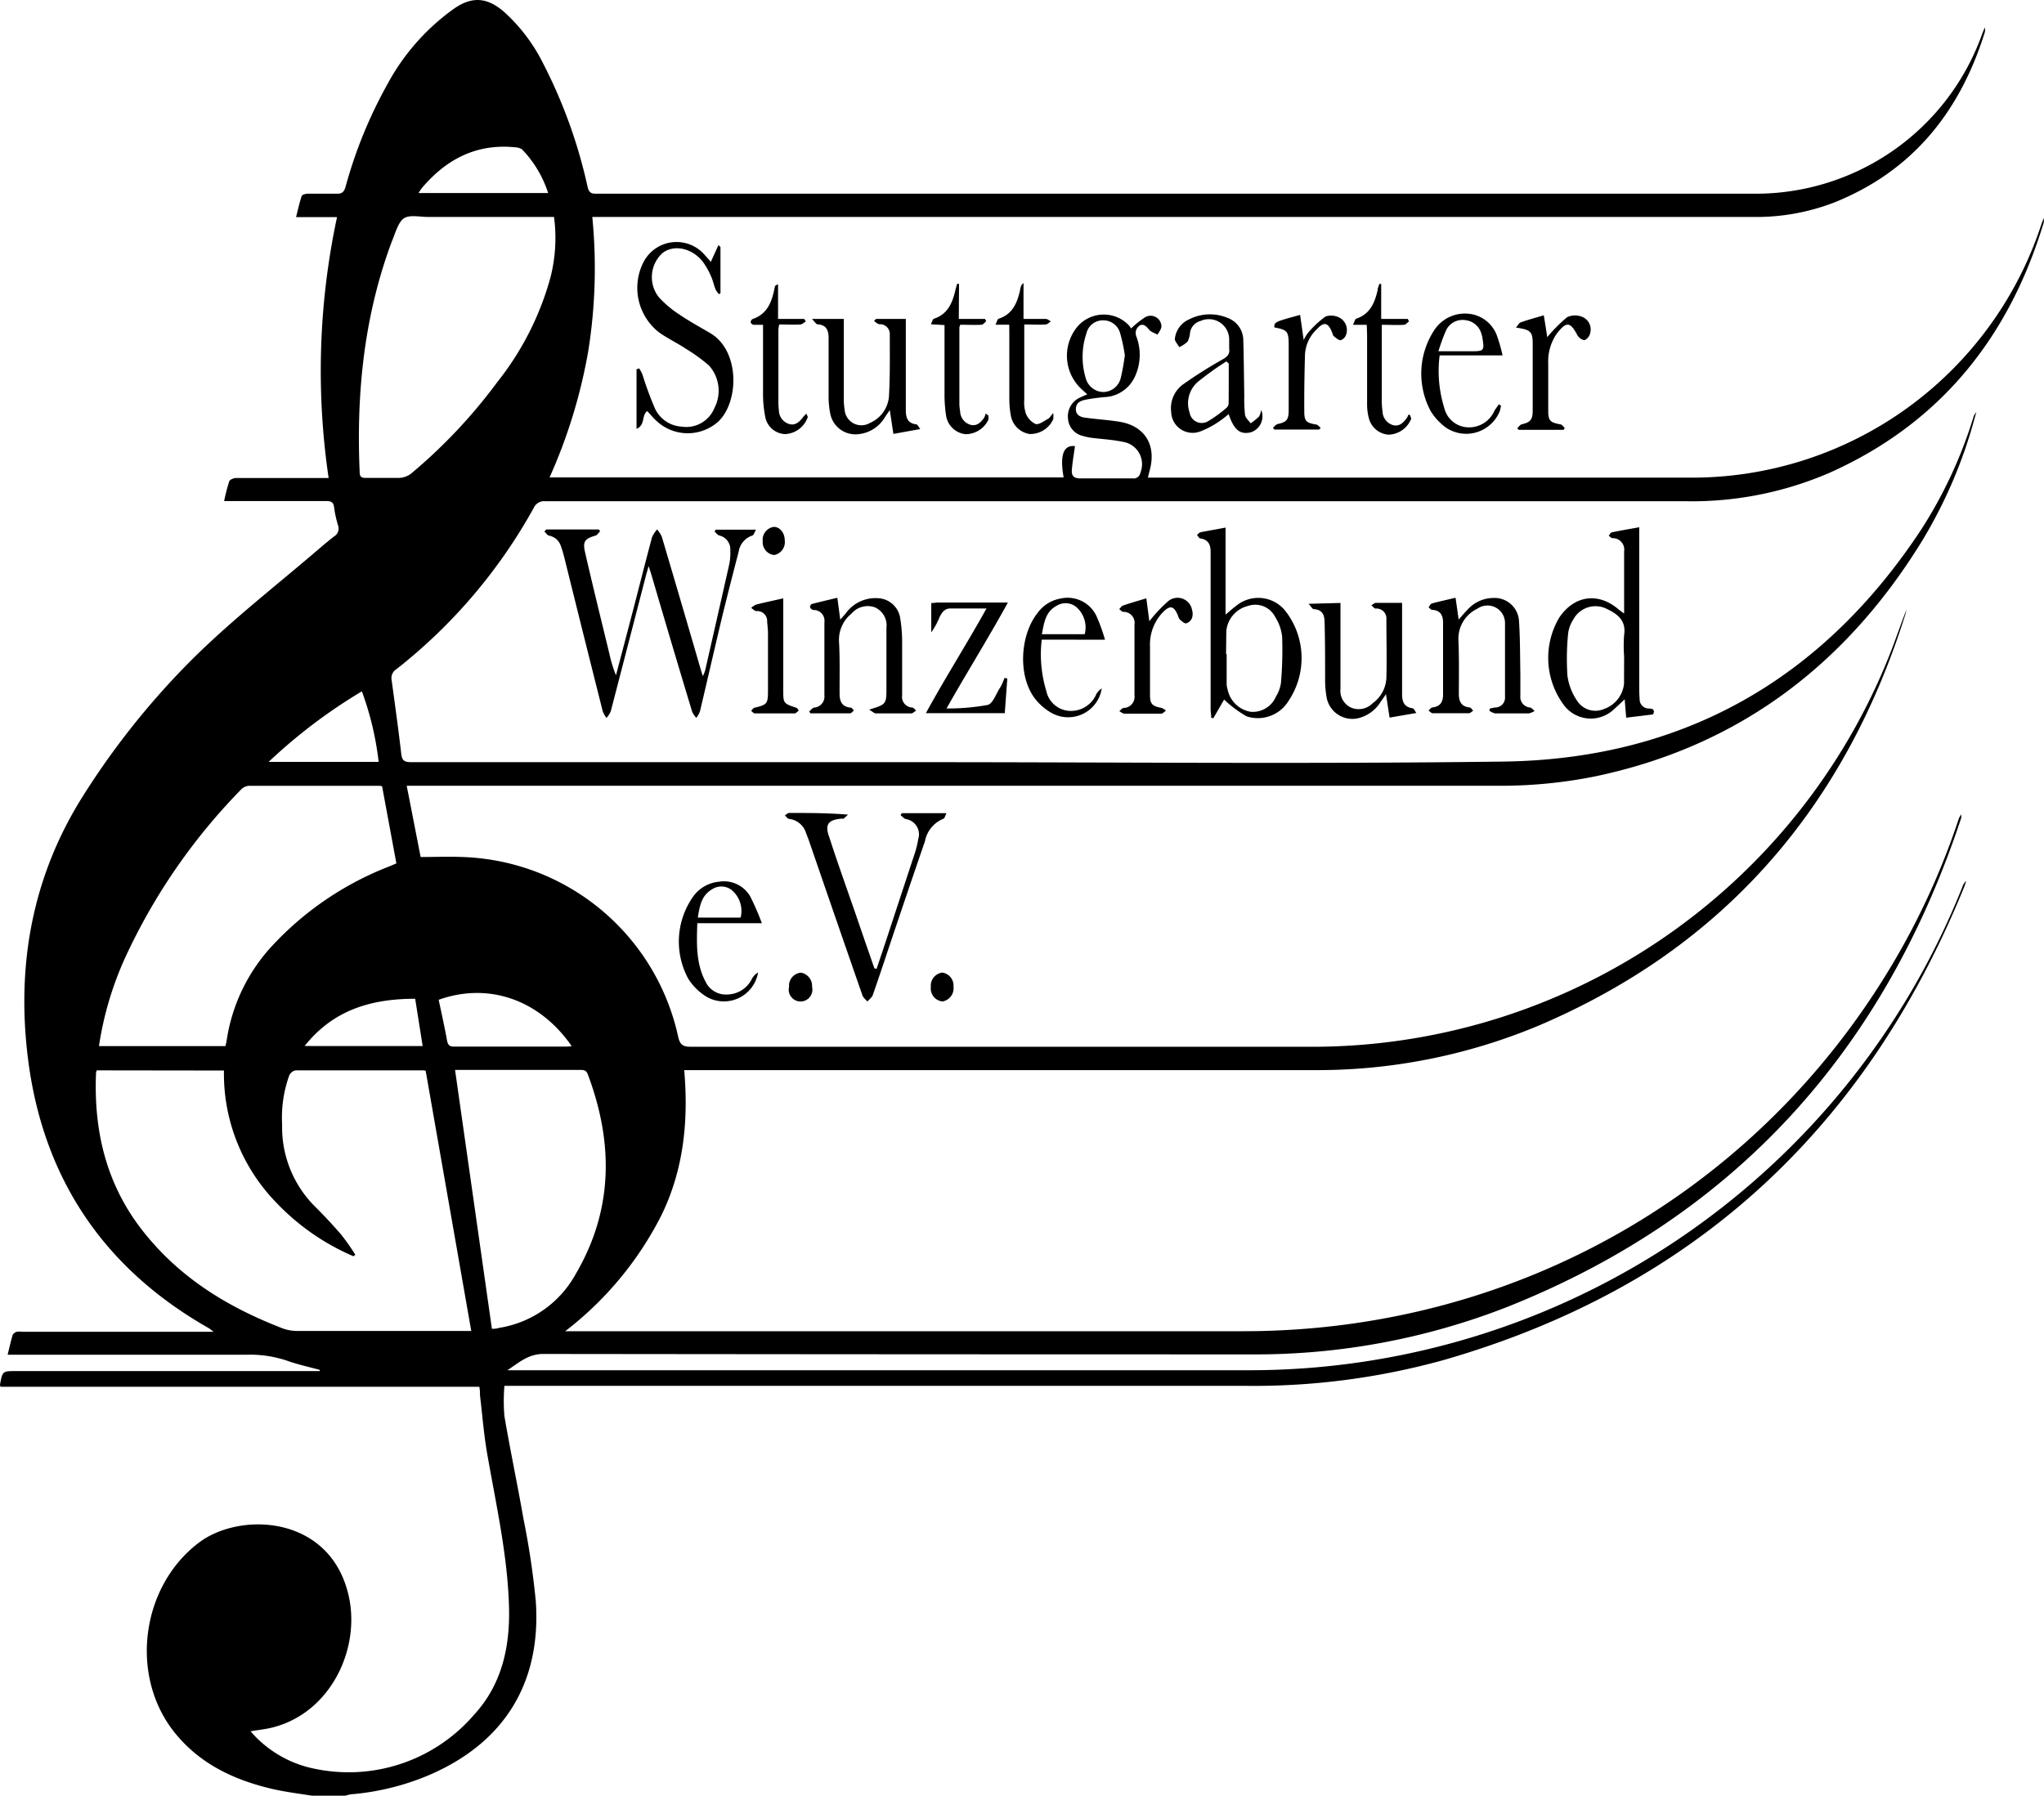 <svg id="Ebene_1" data-name="Ebene 1" xmlns="http://www.w3.org/2000/svg" viewBox="0 0 243.5 213.95"><title>logo</title><path d="M37.47,214c-1.76-.29-3.54-.49-5.27-.91-4.39-1.06-8.34-2.93-11.29-6.53-5.54-6.74-4.17-17.52,2.8-22.77,5-3.76,15.81-3.23,17.87,6.54,1.31,6.22-2.2,13.71-9.06,15.48-.84.22-1.71.3-2.67.47a13.57,13.57,0,0,0,7.78,4.49,19.7,19.7,0,0,0,18.85-6.47c3.31-3.6,4.28-8.06,4.16-12.81-.17-6.25-1.57-12.33-2.63-18.45-.38-2.25-.56-4.54-.83-6.81,0-.31,0-.63-.08-1H.06a.92.92,0,0,1-.06-.27c.3-1.6.3-1.6,1.92-1.6H38.1l0-.14c-1.31-.36-2.64-.64-3.91-1.1a13.91,13.91,0,0,0-4.83-.71c-9.1,0-18.2,0-27.3,0H.91c.21-.86.38-1.62.6-2.36a.8.8,0,0,1,.48-.37,2.34,2.34,0,0,1,.7,0H25.45c-.34-.25-.46-.36-.59-.44-12.6-7.16-19.81-18-21.55-32.3-1.34-11,.53-21.49,6.55-31.06A93.22,93.22,0,0,1,22.15,79.31c4.67-4.77,9.93-8.88,15-13.19.87-.74,1.74-1.5,2.64-2.2a1.09,1.09,0,0,0,.48-1.33,13.08,13.08,0,0,1-.47-2.15c-.08-.62-.37-.74-.93-.74-3.7,0-7.4,0-11.1,0H26.7a21.65,21.65,0,0,1,.61-2.35c.07-.21.53-.39.81-.4,3.29,0,6.58,0,9.86,0h1.17a87.53,87.53,0,0,1,1-31.08H35.27c.23-.91.4-1.71.66-2.48,0-.17.45-.3.69-.31,1.17,0,2.35,0,3.52,0,.58,0,.81-.18,1-.73a54.31,54.31,0,0,1,4.95-12.2,26.47,26.47,0,0,1,8-9.12C56.2-.44,58-.34,60,1.37a20.73,20.73,0,0,1,4.75,6.28A60.17,60.17,0,0,1,70,22.27c.16.67.42.81,1,.81q69,0,138,0A28.63,28.63,0,0,0,236.15,4c.07-.19.15-.37.31-.74a2.06,2.06,0,0,1,0,.54c-2.94,9.44-8.54,16.54-17.91,20.31a25.76,25.76,0,0,1-9.64,1.74H70.56A62.65,62.65,0,0,1,70.1,41.7a63.19,63.19,0,0,1-4.63,15.18h61.24c-.48-2.72,0-3.87,1.35-3.73-.13,1-.32,2-.38,3,0,.56.3.86,1,.85,2.08,0,4.17,0,6.25,0a.82.82,0,0,0,.93-.7,2.69,2.69,0,0,0-2.11-3.66c-1.23-.26-2.5-.32-3.75-.48a7,7,0,0,1-1-.22,2.27,2.27,0,0,1-1.77-2.06,2.45,2.45,0,0,1,1.42-2.51l.87-.39c-.37-.34-.7-.62-1-.94a5.43,5.43,0,0,1-.45-6.75,4.13,4.13,0,0,1,6.38-.56,3.47,3.47,0,0,1,.3.4,11.2,11.2,0,0,1,1.56-1.26,1.29,1.29,0,0,1,2.05,1c0,.35-.3.69-.46,1-.32-.18-.74-.29-1-.57-.56-.75-1.07-.83-1.52-.06a1.15,1.15,0,0,0,0,.87,6.16,6.16,0,0,1-.23,4.87,4.18,4.18,0,0,1-3.67,2.34c-.73.08-1.46.16-2.18.31s-1.13.43-1.13,1.15.62.94,1.21,1c1.31.17,2.63.26,3.93.46,3,.47,4.44,2.69,3.69,5.67-.07.28-.15.56-.25,1h1q31.83,0,63.67,0a43.8,43.8,0,0,0,41.74-30.1c.07-.22.16-.43.31-.84a2.94,2.94,0,0,1,0,.54C239.33,40.17,231.18,50.4,218,56.31a41.28,41.28,0,0,1-17.21,3.41q-52.14,0-104.26,0-15.77,0-31.53,0a1.38,1.38,0,0,0-1.43.82A63.43,63.43,0,0,1,47.2,79.75,1.23,1.23,0,0,0,46.65,81c.4,2.93.81,5.87,1.15,8.81.09.82.38,1,1.2,1q30.15,0,60.31,0c23.25,0,46.5.23,69.74-.07,21.45-.28,38.09-9.8,49.87-27.72a54.16,54.16,0,0,0,6.14-13.2,1.43,1.43,0,0,1,.38-.7c-.12.39-.23.79-.34,1.19A56.85,56.85,0,0,1,229,64.41c-9.08,14.78-21.87,24.52-39,28.1a57.08,57.08,0,0,1-11.81,1.11H48.45c.57,2.89,1.11,5.67,1.66,8.49,1.71,0,3.35-.07,5,0a27.22,27.22,0,0,1,25.68,21.41c.22,1,.6,1.2,1.55,1.2q36.77,0,73.53,0a74.05,74.05,0,0,0,69.26-46.76c.7-1.77,1.3-3.58,2-5.35-.06.23-.1.45-.17.67-7.19,22.77-21.37,39.34-43.45,48.83a68.34,68.34,0,0,1-27.27,5.39q-36.76,0-73.52,0H81.51c.53,6.11-.08,12-2.8,17.46a40.45,40.45,0,0,1-11.38,13.65h.93q39.93,0,79.87,0c33.18,0,62.84-17.47,78.74-46.22a87.8,87.8,0,0,0,6.41-14.64,2.52,2.52,0,0,1,.35-.72,2.22,2.22,0,0,1,0,.45c-9.15,27.61-26.82,47.36-54,58.21a82.23,82.23,0,0,1-30.72,5.68q-42.09,0-84.18-.05c-1.83,0-2.93,1.06-4.29,1.94.27,0,.55,0,.82,0,29.2,0,58.41,0,87.62,0a91.42,91.42,0,0,0,84.91-57.62,1.77,1.77,0,0,1,.43-.69,6.55,6.55,0,0,1-.19.63c-11.65,28.71-32.06,47.82-62,56.45a84.58,84.58,0,0,1-23.58,3.09H60.09a21.56,21.56,0,0,0,0,3.6c.69,4.07,1.55,8.12,2.26,12.19a95.33,95.33,0,0,1,1.48,9.9c.67,9.87-3.92,17.05-13.06,20.83a30.3,30.3,0,0,1-9,2.15A6.38,6.38,0,0,0,41,214ZM11.53,127.53a1.18,1.18,0,0,0-.09.31c-.29,7,1.25,13.39,5.67,18.95s10.13,9,16.58,11.49a5.16,5.16,0,0,0,1.7.3c6.61,0,13.21,0,19.81,0h.94l-5.43-31a1.41,1.41,0,0,0-.27-.05c-5.07,0-10.15,0-15.22,0a1.06,1.06,0,0,0-.76.6,14.87,14.87,0,0,0-.85,5.88,13.32,13.32,0,0,0,3.81,9.64c1.12,1.11,2.21,2.27,3.24,3.47a26.68,26.68,0,0,1,1.67,2.38l-.22.18a27.72,27.72,0,0,1-9.27-6.47,22,22,0,0,1-6.16-15.66Zm15.33-2.89c.06-.27.12-.5.15-.73a21.17,21.17,0,0,1,5.67-11.49,37.42,37.42,0,0,1,13.77-9.22l.77-.33-1.7-9.18a1.6,1.6,0,0,0-.24-.06c-5.22,0-10.44,0-15.66,0a1.42,1.42,0,0,0-.89.43,71.19,71.19,0,0,0-13.85,20.11,39.51,39.51,0,0,0-3.09,10.47ZM66,25.85H51c-1,0-2.24-.3-2.91.18s-1,1.77-1.42,2.76c-3.31,8.88-4.24,18.1-3.82,27.51,0,.5.23.65.71.64,1.32,0,2.64,0,4,0a2.47,2.47,0,0,0,1.41-.51A62.68,62.68,0,0,0,59.23,45.54a34.79,34.79,0,0,0,6.34-12.46A19,19,0,0,0,66,25.85Zm-7.4,132.47c.24,0,.53,0,.81-.1a12.68,12.68,0,0,0,9.19-6.45c4.48-7.66,4.48-15.64,1.42-23.78-.21-.57-.62-.51-1.06-.51H54.21Zm9.51-33.67c-3.9-5.63-10-7.62-15.85-5.53.34,1.62.71,3.24,1,4.88.11.54.33.71.87.7,4.45,0,8.91,0,13.36,0C67.7,124.69,67.86,124.67,68.14,124.65ZM65.3,23a13.32,13.32,0,0,0-3.12-5.21,1.67,1.67,0,0,0-.81-.24c-4.6-.46-8.19,1.41-11.1,4.84a7.06,7.06,0,0,0-.41.61ZM32,90.78H45.11a36.37,36.37,0,0,0-2-8.41A63.55,63.55,0,0,0,32,90.78Zm4.26,33.85H50.35L49.46,119C44.27,119,39.72,120.3,36.29,124.63ZM134,42.33a19.76,19.76,0,0,0-.59-2.74,2.08,2.08,0,0,0-2.11-1.42,2,2,0,0,0-1.88,1.57,8.78,8.78,0,0,0-.09,5.27,2.23,2.23,0,0,0,2.1,1.7,2.18,2.18,0,0,0,2.09-1.7A26.39,26.39,0,0,0,134,42.33Z"/><path d="M65.08,63.08h6.24l.18.21c-.19.18-.35.47-.57.53-1.24.36-1.53.68-1.24,1.95.93,4.06,1.93,8.1,2.91,12.14a15.52,15.52,0,0,0,.78,2.55q.89-3.36,1.76-6.7C76,70.5,76.81,67.23,77.68,64a3.72,3.72,0,0,1,.6-.92,3.57,3.57,0,0,1,.56.87q2.31,7.8,4.58,15.61c.08.28.17.56.31,1A5.18,5.18,0,0,0,84,79.9q1.45-6.34,2.88-12.69A7.11,7.11,0,0,0,87,65.55a1.69,1.69,0,0,0-1.32-1.75c-.22-.06-.37-.31-.56-.47l.15-.22h4.79c-.18.3-.26.65-.44.7A2.4,2.4,0,0,0,88,65.72c-.71,2.72-1.41,5.45-2.07,8.18-.86,3.62-1.69,7.25-2.55,10.88a3.15,3.15,0,0,1-.43.75,2.79,2.79,0,0,1-.49-.72Q80,76.68,77.62,68.54c-.08-.28-.17-.54-.35-1.09-.16.57-.26.89-.34,1.21q-2.07,8-4.17,16.09a3,3,0,0,1-.51.79,3.32,3.32,0,0,1-.44-.77q-2.3-9.12-4.56-18.25c-.13-.49-.26-1-.43-1.44a1.82,1.82,0,0,0-1.36-1.25c-.23,0-.41-.33-.61-.5Z"/><path d="M85.83,29.44v5.5l-.18.11a2.55,2.55,0,0,1-.41-.58c-.22-.54-.32-1.13-.58-1.65a8.43,8.43,0,0,0-1-1.72c-1.31-1.58-3.45-2-4.77-.92a3.87,3.87,0,0,0-.38,5.26A12.79,12.79,0,0,0,81,37.52c1.16.78,2.4,1.46,3.61,2.17,3.53,2.08,3.45,8.11,1,10.5a5.45,5.45,0,0,1-7.36,0c-.41-.37-.76-.8-1.14-1.21-.71.48-.2,1.67-1.28,2.11V44l.31-.11a4.6,4.6,0,0,1,.39.72,40.93,40.93,0,0,0,1.51,4.1,3.75,3.75,0,0,0,3.15,2.12,3.62,3.62,0,0,0,3.92-2.22,4.48,4.48,0,0,0-.67-5.08,20.56,20.56,0,0,0-2.77-2c-1-.67-2.15-1.21-3.15-1.92a6.73,6.73,0,0,1-1.9-8.3A4.43,4.43,0,0,1,84,30.43c.2.21.39.44.68.77l.91-2Z"/><path d="M104.43,115.43l1.11-3.31q1.74-5.31,3.49-10.61a11.48,11.48,0,0,0,.36-1.54,1.84,1.84,0,0,0-1.48-2.38c-.24-.07-.42-.31-.63-.47l.15-.23h5.32c-.15.29-.21.61-.36.66a3.61,3.61,0,0,0-2.2,2.68q-1.86,5.4-3.68,10.82c-.84,2.5-1.66,5-2.53,7.49-.1.3-.43.53-.65.79-.2-.25-.5-.46-.59-.74q-3.18-9.14-6.32-18.28c-.12-.36-.27-.72-.4-1.07a2.4,2.4,0,0,0-2-1.67c-.19,0-.35-.27-.52-.42.17-.1.35-.29.52-.29,2.29,0,4.57,0,7,.2a6,6,0,0,1-.53.48s-.17,0-.25,0c-1.55.14-2,.67-1.47,2.14,1,3.11,2.12,6.21,3.19,9.31q1.09,3.19,2.21,6.39Z"/><path d="M193.48,73.1V65.69a1.36,1.36,0,0,0-1.39-1.57c-.15,0-.29-.19-.44-.29.11-.14.21-.37.35-.4,1.05-.22,2.12-.4,3.28-.61v1q0,8.92,0,17.87c0,.52,0,1,.05,1.58a1.09,1.09,0,0,0,1.09,1.15c.46,0,.77.14.51.7l-3.2.39c-.06-.7-.12-1.39-.18-2.19-.47.43-.83.8-1.22,1.13a4,4,0,0,1-6.12-.57,9.41,9.41,0,0,1-.43-10.34c1.83-2.65,4.69-3,7.11-.87Zm0,5.1a16.55,16.55,0,0,1,0-2.54c.26-1.68-.73-2.47-2-3.08a3,3,0,0,0-4.07,1.26,4,4,0,0,0-.6,1.63,30.7,30.7,0,0,0-.08,5.07,7,7,0,0,0,1.18,3,2.59,2.59,0,0,0,3.21.92,3.57,3.57,0,0,0,2.35-3Z"/><path d="M146,73.23c.55-.46.87-.76,1.21-1a4.13,4.13,0,0,1,5.9.54,9.15,9.15,0,0,1,.4,10.73,4.28,4.28,0,0,1-5,1.85,13.52,13.52,0,0,1-2.68-2l-1.29,2.23-.25-.06c0-.33-.06-.65-.07-1V67.31c0-.53,0-1,0-1.58,0-.82-.27-1.43-1.2-1.57-.16,0-.29-.27-.43-.41.13-.11.26-.29.41-.33,1-.2,2-.37,3-.56Zm.06,4.7h.07c0,1.2,0,2.4,0,3.6a2.53,2.53,0,0,0,.11.6A3.38,3.38,0,0,0,149,84.81,3,3,0,0,0,152,83a4.29,4.29,0,0,0,.6-1.64,45.92,45.92,0,0,0,.14-5.5,5.5,5.5,0,0,0-.84-2.37,2.66,2.66,0,0,0-3.24-1.29,3.4,3.4,0,0,0-2.57,3Z"/><path d="M173.4,71.22l.37,2.6c.4-.45.71-.83,1.06-1.18a4.14,4.14,0,0,1,3-1.39,2.91,2.91,0,0,1,3.13,2.8c.14,2.1.12,4.22.16,6.33q0,1.28,0,2.55a1.25,1.25,0,0,0,1.1,1.36c.22,0,.4.27.6.42a2.27,2.27,0,0,1-.71.29c-1.34,0-2.69,0-4,0a1.9,1.9,0,0,1-.69-.33l.09-.27c.2,0,.39-.08.58-.1A1.18,1.18,0,0,0,179.29,83c0-2.9,0-5.8,0-8.7a2.09,2.09,0,0,0-3.3-1.77,3.94,3.94,0,0,0-2.25,3.68c.09,2.14.06,4.29.05,6.43,0,.91.26,1.54,1.28,1.65.16,0,.29.25.44.38-.17.11-.34.3-.52.31-1.43,0-2.87,0-4.31,0-.17,0-.33-.21-.5-.32.15-.13.29-.35.46-.37.95-.11,1.28-.66,1.27-1.57,0-2.84,0-5.69,0-8.53,0-.9-.32-1.47-1.3-1.53-.15,0-.28-.2-.43-.3.13-.16.24-.42.4-.46C171.43,71.67,172.34,71.47,173.4,71.22Z"/><path d="M96.41,84.76c.19-.16.37-.42.58-.45a1.32,1.32,0,0,0,1.22-1.46V74.14a1.28,1.28,0,0,0-1.3-1.46.59.59,0,0,1-.41-.31.46.46,0,0,1,.19-.4c1-.26,2-.49,3.06-.75l.35,2.61.64-.73a4.36,4.36,0,0,1,3.8-1.83,2.8,2.8,0,0,1,2.68,2.26,17.32,17.32,0,0,1,.25,2.88c0,2.15,0,4.29,0,6.43a1.27,1.27,0,0,0,1.19,1.46c.17,0,.32.23.48.36-.19.11-.38.33-.57.34-1.41,0-2.82,0-4.22,0-.21,0-.41-.22-.81-.45,2-.62,2.06-.62,2.06-2.51,0-2.4,0-4.81,0-7.22a2.35,2.35,0,0,0-1.36-2.45,2.53,2.53,0,0,0-2.81.75,4,4,0,0,0-1.48,3.3c.12,2.08.06,4.17.07,6.25,0,.9.29,1.55,1.31,1.64.15,0,.27.22.4.33-.15.13-.3.35-.46.35-1.58,0-3.16,0-4.74,0Z"/><path d="M159.69,71.84v3.22c0,2.34,0,4.69,0,7A2.2,2.2,0,0,0,161,84.33a2.33,2.33,0,0,0,2.52-.54,3.93,3.93,0,0,0,1.64-3c.06-2.35,0-4.7,0-7a1.18,1.18,0,0,0-1.27-1.28c-.18,0-.35-.26-.52-.4.18-.09.35-.27.53-.28,1,0,2,0,3.13,0v1q0,4.94,0,9.86c0,.9.22,1.55,1.25,1.7.15,0,.27.33.45.56l-3.19.55-.43-2.79c-.24.35-.42.63-.62.89a4.34,4.34,0,0,1-2.81,2,3.12,3.12,0,0,1-3.61-2.35,11.54,11.54,0,0,1-.21-2.35c0-2.23,0-4.46-.06-6.7,0-.88-.22-1.56-1.29-1.62-.16,0-.31-.31-.62-.64Z"/><path d="M104.36,38h3.55V39c0,3.29,0,6.57,0,9.86,0,.88.19,1.57,1.24,1.7.16,0,.29.33.48.56l-3.2.58L106,48.86l-.54.78a4.14,4.14,0,0,1-3.54,2.11,3.05,3.05,0,0,1-3-2.4,10.53,10.53,0,0,1-.21-2.1c0-2.31,0-4.63,0-7,0-.89-.27-1.55-1.32-1.61-.17,0-.33-.31-.66-.64h3.79v3q0,3.21,0,6.42a8.17,8.17,0,0,0,.1,1.4,2,2,0,0,0,3,1.58,3.78,3.78,0,0,0,2.28-3.14c.14-2.46.1-4.93.1-7.39a1.17,1.17,0,0,0-1.22-1.24c-.23,0-.44-.25-.66-.38Z"/><path d="M150.24,48.83A2,2,0,0,1,149,51.51c-1.27.3-2-.28-2.63-2.17a14.5,14.5,0,0,1-1.32,1,11,11,0,0,1-2.1,1.08,2.56,2.56,0,0,1-3.43-2.35,3.5,3.5,0,0,1,1.4-3.26,54.06,54.06,0,0,1,4.75-3c.55-.32.86-.63.76-1.28,0-.32,0-.65,0-1A2.42,2.42,0,0,0,143,38.25a1.7,1.7,0,0,0-1.23,1.36,2.87,2.87,0,0,1-.29,1.09,3.55,3.55,0,0,1-1,.66c-.18-.35-.55-.71-.52-1a2.87,2.87,0,0,1,1.7-2.31,5.43,5.43,0,0,1,4.61-.16,2.83,2.83,0,0,1,1.84,2.58c.07,2.23.08,4.46.12,6.69a17.32,17.32,0,0,0,.09,2.28c.06.36.43.66.67,1a8.72,8.72,0,0,0,1-.81A2.26,2.26,0,0,0,150.24,48.83Zm-3.86-5.51-.28-.26a35.25,35.25,0,0,0-3.44,2.47,3.37,3.37,0,0,0-.94,3.63,1.46,1.46,0,0,0,2.24,1,15.33,15.33,0,0,0,2.19-1.6.81.81,0,0,0,.22-.54C146.38,46.48,146.38,44.9,146.38,43.32Z"/><path d="M117.52,72.5c-1.54,0-2.92,0-4.3,0-.72,0-1,.49-1.28,1a8.56,8.56,0,0,1-1,1.84V71.85c.34,0,.57-.06.8-.06h8.33c-2.36,4.3-4.85,8.26-7.31,12.62a25.86,25.86,0,0,0,4.9-.42c.65-.17,1-1.36,1.52-2.12a7.81,7.81,0,0,0,.49-1.1l.33.08c-.1,1.36-.2,2.72-.3,4.12h-9.4C112.64,80.7,115.16,76.74,117.52,72.5Z"/><path d="M90.76,110H83.07c-.08,2.43-.18,4.79,1,7a2.67,2.67,0,0,0,2.6,1.49,3.32,3.32,0,0,0,2.93-1.92,2.1,2.1,0,0,1,.71-.71,4.13,4.13,0,0,1-6.14,2.9A6.8,6.8,0,0,1,82,116.63a9.3,9.3,0,0,1,.57-9.8,4.28,4.28,0,0,1,3.11-1.78,3.62,3.62,0,0,1,3.68,1.73A30.25,30.25,0,0,1,90.76,110Zm-2.53-.67a3.26,3.26,0,0,0-1-3.23,2,2,0,0,0-2.39-.15c-1.28.73-1.49,2-1.71,3.38Z"/><path d="M124.1,76.21a15,15,0,0,0,.54,6.1,3,3,0,0,0,2.63,2.38,3.28,3.28,0,0,0,3.34-2,2,2,0,0,1,.64-.67,4.05,4.05,0,0,1-5.84,3A6.56,6.56,0,0,1,123.12,83c-1.87-2.74-1.56-7.43.51-10a4.26,4.26,0,0,1,2.69-1.68,3.8,3.8,0,0,1,4.32,2.12,22.45,22.45,0,0,1,1,2.78Zm5.12-.65a3.2,3.2,0,0,0-1-3.23,2,2,0,0,0-2.33-.16c-1.33.7-1.51,2-1.77,3.39Z"/><path d="M171.49,42.44a14.85,14.85,0,0,0,.57,6.18,3,3,0,0,0,2.61,2.28A3.28,3.28,0,0,0,178,49c.16-.29.37-.55.55-.82l.26.14a4.4,4.4,0,0,1-.13.63,4.31,4.31,0,0,1-6.42,2,6.88,6.88,0,0,1-1.84-2,9.44,9.44,0,0,1,.44-9.61,4.36,4.36,0,0,1,4.25-1.94,4,4,0,0,1,3.3,2.83,19.57,19.57,0,0,1,.59,2.11h-7.48Zm-.13-.59h3.95c1.47,0,1.53-.07,1.3-1.52a2.11,2.11,0,0,0-.12-.51,2.21,2.21,0,0,0-1.84-1.66,2.16,2.16,0,0,0-2.36,1.16A21.11,21.11,0,0,0,171.36,41.85Z"/><path d="M136.56,71.29l.36,2.73a17.87,17.87,0,0,1,2.23-2.38,1.75,1.75,0,0,1,2.85,1,1.62,1.62,0,0,1,0,1,1.12,1.12,0,0,1-.71.64c-.21,0-.51-.27-.74-.47a1,1,0,0,1-.19-.39c-.51-1.3-1-1.37-1.95-.34A5.52,5.52,0,0,0,137,77c0,1.94,0,3.87,0,5.81,0,1.1.29,1.33,1.4,1.54a1.84,1.84,0,0,1,.5.32c-.19.12-.37.35-.55.36-1.47,0-2.93,0-4.4,0-.21,0-.41-.2-.61-.3.17-.13.34-.36.52-.38a1.32,1.32,0,0,0,1.29-1.49q0-4.22,0-8.45a1.31,1.31,0,0,0-1.34-1.51c-.16,0-.32-.22-.48-.33.15-.14.28-.36.45-.42C134.67,71.84,135.54,71.6,136.56,71.29Z"/><path d="M157.14,51.18H151.8l-.15-.22c.18-.15.34-.38.54-.43,1.07-.24,1.32-.49,1.33-1.61,0-2.61,0-5.22,0-7.83,0-1.62-.16-1.79-1.71-2.08,0-.65,0-.65,3.07-1.49l.43,3a4.35,4.35,0,0,1,.47-.81,11.74,11.74,0,0,1,2.13-2,2.13,2.13,0,0,1,1.77.2,1.68,1.68,0,0,1,.69,1.94,1.08,1.08,0,0,1-.66.69c-.25,0-.56-.28-.82-.49-.1-.08-.12-.25-.18-.39-.49-1.28-1-1.37-1.9-.37a4.44,4.44,0,0,0-1.35,3c-.06,2.25-.1,4.51-.08,6.76,0,1.16.25,1.32,1.39,1.53.21,0,.38.26.57.4Z"/><path d="M184.32,40.17a19,19,0,0,1,2.37-2.38,2.27,2.27,0,0,1,1.88,0,1.61,1.61,0,0,1,.88,1.84,1.24,1.24,0,0,1-.65.89c-.24.06-.74-.29-.89-.59-.86-1.62-1.32-1.65-2.47-.15a5.76,5.76,0,0,0-1,3.49c0,1.9,0,3.81,0,5.71,0,1.17.27,1.36,1.44,1.58.19,0,.36.28.53.43l-.14.22h-5.34l-.19-.17c.18-.16.33-.43.53-.48,1-.24,1.31-.49,1.32-1.62q0-3.94,0-7.91c0-1.52-.21-1.74-2-2,.24-.27.37-.55.57-.62.85-.3,1.73-.54,2.75-.84C184.06,38.47,184.21,39.41,184.32,40.17Z"/><path d="M96,38.3c-.22.13-.43.35-.66.36-.81.05-1.64,0-2.51,0a3.85,3.85,0,0,0-.1.61c0,2.88,0,5.75,0,8.63a7.31,7.31,0,0,0,.06,1,1.72,1.72,0,0,0,1.26,1.63c.74.19,1.2-.29,1.61-.82.1-.13.22-.24.4-.43.08.21.19.35.16.44a3,3,0,0,1-2.68,2,2.5,2.5,0,0,1-2.35-1.92,13.93,13.93,0,0,1-.29-2.88c0-2.41,0-4.81,0-7.22v-1c-.44,0-.79,0-1.13,0a.49.49,0,0,1-.34-.28.45.45,0,0,1,.21-.4c1.84-.62,2.34-2.15,2.66-3.82,0-.12.12-.23.39-.32V38h3.11Z"/><path d="M162.82,38.7h-1.64c.17-.34.23-.67.39-.73,1.65-.55,2.2-1.9,2.55-3.41,0-.25.13-.48.2-.73l.22,0V38h3.17l.14.3c-.2.14-.39.39-.6.4-.84.05-1.69,0-2.64,0V41c0,2.26,0,4.52,0,6.78A8.72,8.72,0,0,0,164.7,49a1.75,1.75,0,0,0,1.24,1.65c.79.21,1.26-.31,1.67-.88a2.35,2.35,0,0,0,.19-.39l.21.12c0,.14.13.31.09.43a3,3,0,0,1-2.66,1.86,2.61,2.61,0,0,1-2.36-1.93,6.56,6.56,0,0,1-.22-1.65c0-2.79,0-5.58,0-8.36Z"/><path d="M120.23,38.69h-1.64c.16-.32.22-.66.37-.71,1.66-.54,2.22-1.88,2.56-3.4,0-.2.1-.4.16-.6,0,0,.07-.08.25-.27V38c1,0,1.82,0,2.65,0,.21,0,.41.19.61.29-.2.13-.41.36-.62.37-.81.05-1.63,0-2.55,0v2.09c0,2.29,0,4.58,0,6.87a4.26,4.26,0,0,0,.19,1.65,2.31,2.31,0,0,0,1.16,1.25c.41.11,1-.36,1.49-.62.18-.1.29-.32.61-.69a3.39,3.39,0,0,1,0,.74,3,3,0,0,1-2.81,1.76,2.69,2.69,0,0,1-2.24-2.19,11.3,11.3,0,0,1-.18-2c0-2.59,0-5.17,0-7.75Z"/><path d="M114.22,38h3.12l.15.27c-.18.15-.36.41-.56.42-.84.05-1.69,0-2.52,0a1.28,1.28,0,0,0-.12.3q0,4.62,0,9.23a7.08,7.08,0,0,0,.09.79,1.72,1.72,0,0,0,1.19,1.59c.78.23,1.27-.26,1.67-.83a2,2,0,0,0,.18-.5l.32.23a1.51,1.51,0,0,1,0,.52A3,3,0,0,1,115,51.73a2.63,2.63,0,0,1-2.28-2.13,16.34,16.34,0,0,1-.2-2.62c0-2.72,0-5.44,0-8.25l-1.62-.09c.14-.27.2-.61.35-.66,1.65-.54,2.21-1.88,2.56-3.39.06-.26.14-.51.21-.77l.23,0Z"/><path d="M93.31,71.29v1.78c0,3.05,0,6.09,0,9.14,0,1.58,0,1.6,1.55,2.12.12,0,.2.22.3.34-.17.11-.33.32-.49.33-1.56,0-3.11,0-4.66,0-.06,0-.14,0-.17,0a3.38,3.38,0,0,1-.35-.31c.12-.12.22-.32.36-.36,1.54-.37,1.63-.46,1.64-2,0-2.29,0-4.57,0-6.86,0-.47-.06-.93-.1-1.4a1.18,1.18,0,0,0-1.27-1.26c-.22,0-.42-.24-.63-.38a2.31,2.31,0,0,1,.57-.39C91.12,71.77,92.17,71.55,93.31,71.29Z"/><path d="M94,117.58a1.56,1.56,0,0,1,1.41-1.69,1.6,1.6,0,0,1,1.33,1.69,1.41,1.41,0,1,1-2.74,0Z"/><path d="M110.89,117.61a1.58,1.58,0,0,1,1.36-1.73,1.56,1.56,0,0,1,1.34,1.66,1.6,1.6,0,0,1-1.31,1.78A1.55,1.55,0,0,1,110.89,117.61Z"/><path d="M93.49,64.41a1.56,1.56,0,0,1-1.27,1.72,1.54,1.54,0,0,1-1.36-1.65,1.56,1.56,0,0,1,1.29-1.7C92.9,62.76,93.48,63.46,93.49,64.41Z"/></svg>